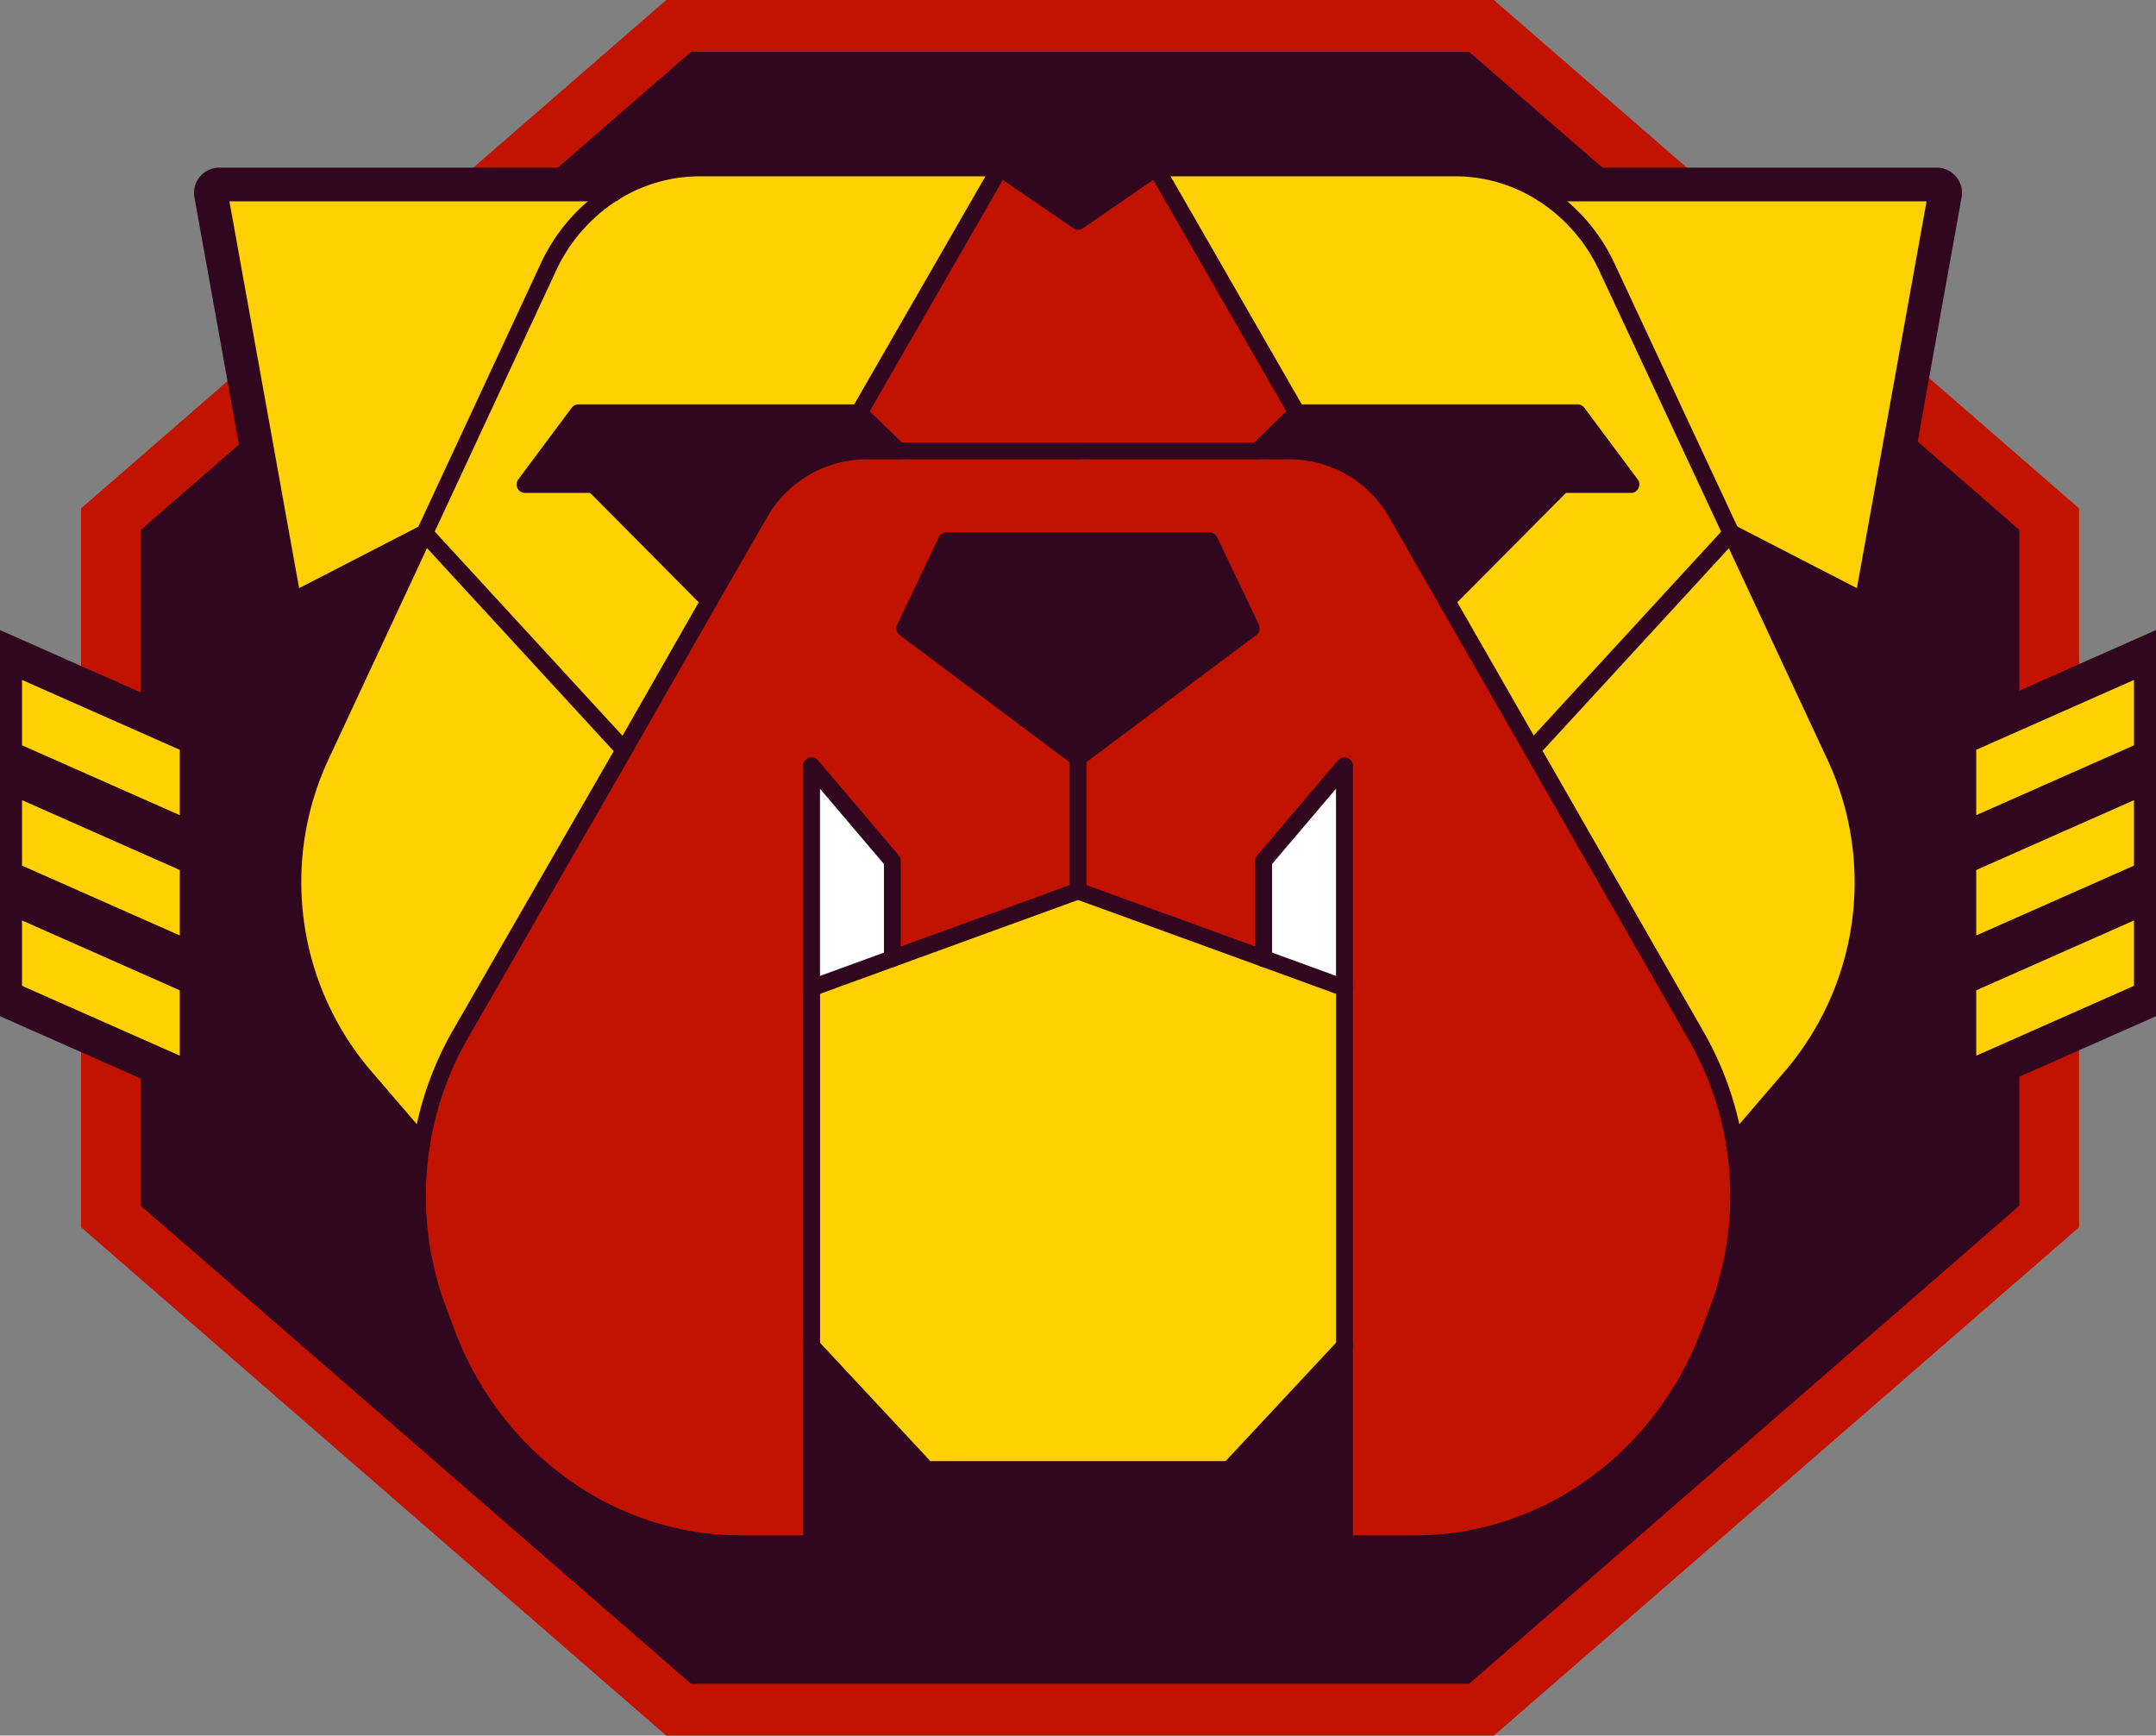 <svg xmlns="http://www.w3.org/2000/svg" viewBox="0 0 255.57 205.74"><rect x="0" y="0" width="255.57" height="205.74" fill="#808080" stroke="none"/><defs><style>.cls-1{fill:#c21300;}.cls-2,.cls-4{fill:#30071e;}.cls-3{fill:#ffd103;}.cls-4,.cls-6{stroke:#30071e;stroke-linecap:round;stroke-linejoin:round;}.cls-4{stroke-width:6px;}.cls-5{fill:#fff;}.cls-6{fill:none;stroke-width:2px;}</style></defs><g id="Слой_2" data-name="Слой 2"><g id="OBJECTS"><polygon class="cls-1" points="177.08 0 78.98 0 9.61 60.26 9.61 145.48 78.98 205.74 177.08 205.74 246.45 145.48 246.45 60.26 177.08 0"/><polygon class="cls-2" points="174.15 6.15 81.91 6.15 16.69 62.81 16.69 142.93 81.91 199.59 174.15 199.59 239.37 142.93 239.37 62.81 174.15 6.15"/><polygon class="cls-2" points="255.57 120.46 231.66 131.05 231.66 85.28 255.57 74.69 255.57 120.46"/><polygon class="cls-3" points="252.96 88.35 234.26 96.63 234.26 88.88 252.96 80.6 252.96 88.35"/><polygon class="cls-3" points="252.96 102.61 234.26 110.89 234.26 103.13 252.96 94.85 252.96 102.61"/><polygon class="cls-3" points="252.96 116.86 234.26 125.14 234.26 117.39 252.96 109.11 252.96 116.86"/><polygon class="cls-2" points="0 120.46 23.91 131.05 23.91 85.28 0 74.69 0 120.46"/><polygon class="cls-3" points="2.61 88.35 21.31 96.63 21.31 88.88 2.61 80.6 2.61 88.35"/><polygon class="cls-3" points="2.61 102.61 21.31 110.89 21.31 103.13 2.61 94.85 2.61 102.61"/><polygon class="cls-3" points="2.61 116.86 21.31 125.14 21.31 117.39 2.61 109.11 2.61 116.86"/><path class="cls-4" d="M229.57,22.87H182.83a19.2,19.2,0,0,0-10.24-3H137l-9.24,6.33-9.25-6.33H83a19.2,19.2,0,0,0-10.24,3H26l8.71,48.36,15.62-8.05L38,89.55a35.45,35.45,0,0,0,5,37.85L50,135.49a38.57,38.57,0,0,0,1.77,19.25l1,2.68C58.28,172.79,72.25,183,87.85,183H96.2v-23.4l13.65,14.64h35.87l13.65-14.64V183h8.35c15.6,0,29.57-10.17,35.11-25.54l1-2.68a38.57,38.57,0,0,0,1.77-19.25l6.95-8.09a35.45,35.45,0,0,0,5-37.85l-12.3-26.37,15.62,8.05Z"/><polygon class="cls-1" points="137.03 19.9 153.73 48.93 149.07 53.45 127.78 53.45 106.5 53.45 101.84 48.93 118.54 19.9 127.78 26.23 137.03 19.9"/><path class="cls-3" d="M229.57,22.87l-8.71,48.36-15.62-8.05-14.71-31.5a20.69,20.69,0,0,0-7.7-8.81Z"/><path class="cls-3" d="M72.74,22.87A20.69,20.69,0,0,0,65,31.68L50.33,63.18,34.71,71.23,26,22.87Z"/><path class="cls-3" d="M50.33,63.18,74,88.87,54.54,122.68A38.18,38.18,0,0,0,50,135.49l-6.95-8.09a35.45,35.45,0,0,1-5-37.85Z"/><path class="cls-3" d="M72.74,22.87A19.2,19.2,0,0,1,83,19.9h35.56l-16.7,29H68.57l-6.33,8.5h8.13l13.7,13.8L74,88.87,50.33,63.18,65,31.68A20.69,20.69,0,0,1,72.74,22.87Z"/><path class="cls-3" d="M190.53,31.68l14.71,31.5L181.62,88.87,171.5,71.23l13.7-13.8h8.13L187,48.93H153.73L137,19.9h35.56a19.2,19.2,0,0,1,10.24,3A20.69,20.69,0,0,1,190.53,31.68Z"/><path class="cls-3" d="M217.54,89.55a35.45,35.45,0,0,1-5,37.85l-6.95,8.09A38.18,38.18,0,0,0,201,122.68L181.62,88.87l23.62-25.69Z"/><path class="cls-1" d="M127.79,105.62l-22,8V102.05L96.2,90.77V183H87.85c-15.6,0-29.57-10.17-35.11-25.54l-1-2.68A38.57,38.57,0,0,1,50,135.49a38.18,38.18,0,0,1,4.53-12.81L74,88.87,84.07,71.23,90,60.94a14.6,14.6,0,0,1,12.6-7.49H153a14.6,14.6,0,0,1,12.6,7.49l5.9,10.29,10.12,17.64L201,122.68a38.18,38.18,0,0,1,4.53,12.81,38.57,38.57,0,0,1-1.77,19.25l-1,2.68C197.29,172.79,183.32,183,167.72,183h-8.35V90.77l-9.58,11.28v11.59Zm0-15.77,20.53-15.37-4.93-10.36H112.18l-4.93,10.36Z"/><polygon class="cls-3" points="159.37 117.13 159.37 159.56 145.72 174.2 109.85 174.2 96.2 159.56 96.2 117.13 105.78 113.64 127.78 105.62 149.79 113.64 159.37 117.13"/><polygon class="cls-5" points="105.78 102.05 105.78 113.64 96.2 117.13 96.2 90.77 105.78 102.05"/><polygon class="cls-5" points="159.37 90.77 159.37 117.13 149.79 113.64 149.79 102.05 159.37 90.77"/><polygon class="cls-2" points="143.39 64.12 148.32 74.48 127.78 89.85 107.25 74.48 112.18 64.12 143.39 64.12"/><path class="cls-2" d="M106.5,53.45h-3.93A14.6,14.6,0,0,0,90,60.94l-5.9,10.29-13.7-13.8H62.24l6.33-8.5h33.27Z"/><path class="cls-2" d="M187,48.93l6.33,8.5H185.2l-13.7,13.8-5.9-10.29A14.6,14.6,0,0,0,153,53.45h-3.93l4.66-4.52Z"/><polygon class="cls-6" points="127.78 89.85 107.25 74.48 112.18 64.12 143.39 64.12 148.32 74.48 127.78 89.85"/><path class="cls-6" d="M127.79,105.62l22,8,9.58,3.49V183h8.35c15.6,0,29.57-10.17,35.11-25.54l1-2.68a38.57,38.57,0,0,0,1.77-19.25A38.18,38.18,0,0,0,201,122.68L181.62,88.87,171.5,71.23l-5.9-10.29A14.6,14.6,0,0,0,153,53.45H127.79"/><path class="cls-6" d="M127.79,105.62l-22,8-9.58,3.49V183H87.85c-15.6,0-29.57-10.17-35.11-25.54l-1-2.68A38.57,38.57,0,0,1,50,135.49a38.18,38.18,0,0,1,4.53-12.81L74,88.87,84.07,71.23,90,60.94a14.6,14.6,0,0,1,12.6-7.49h25.22"/><polyline class="cls-6" points="159.37 117.13 159.37 90.77 149.79 102.05 149.79 113.64"/><polyline class="cls-6" points="96.2 117.13 96.2 90.77 105.78 102.05 105.78 113.64"/><line class="cls-6" x1="127.79" y1="89.85" x2="127.79" y2="105.62"/><polyline class="cls-6" points="96.2 159.56 109.85 174.2 145.72 174.2 159.37 159.56"/><path class="cls-6" d="M50,135.49l-6.95-8.09a35.45,35.45,0,0,1-5-37.85l12.3-26.37L65,31.68a20.69,20.69,0,0,1,7.7-8.81A19.2,19.2,0,0,1,83,19.9h35.56l9.25,6.33L137,19.9h35.56a19.2,19.2,0,0,1,10.24,3,20.69,20.69,0,0,1,7.7,8.81l14.71,31.5,12.3,26.37a35.45,35.45,0,0,1-5,37.85l-6.95,8.09"/><polyline class="cls-6" points="149.07 53.45 153.73 48.93 187 48.93 193.33 57.43 185.21 57.43 171.5 71.23"/><polyline class="cls-6" points="106.5 53.45 101.84 48.93 68.57 48.93 62.24 57.43 70.37 57.43 84.07 71.23"/><polyline class="cls-6" points="182.81 22.87 182.83 22.87 229.57 22.87 220.86 71.23 205.24 63.18"/><polyline class="cls-6" points="72.76 22.87 72.74 22.87 26 22.87 34.71 71.23 50.33 63.18"/><line class="cls-6" x1="118.54" y1="19.9" x2="101.84" y2="48.93"/><line class="cls-6" x1="137.03" y1="19.9" x2="153.73" y2="48.93"/><line class="cls-6" x1="205.24" y1="63.18" x2="181.62" y2="88.87"/><line class="cls-6" x1="50.33" y1="63.18" x2="73.95" y2="88.87"/></g></g></svg>